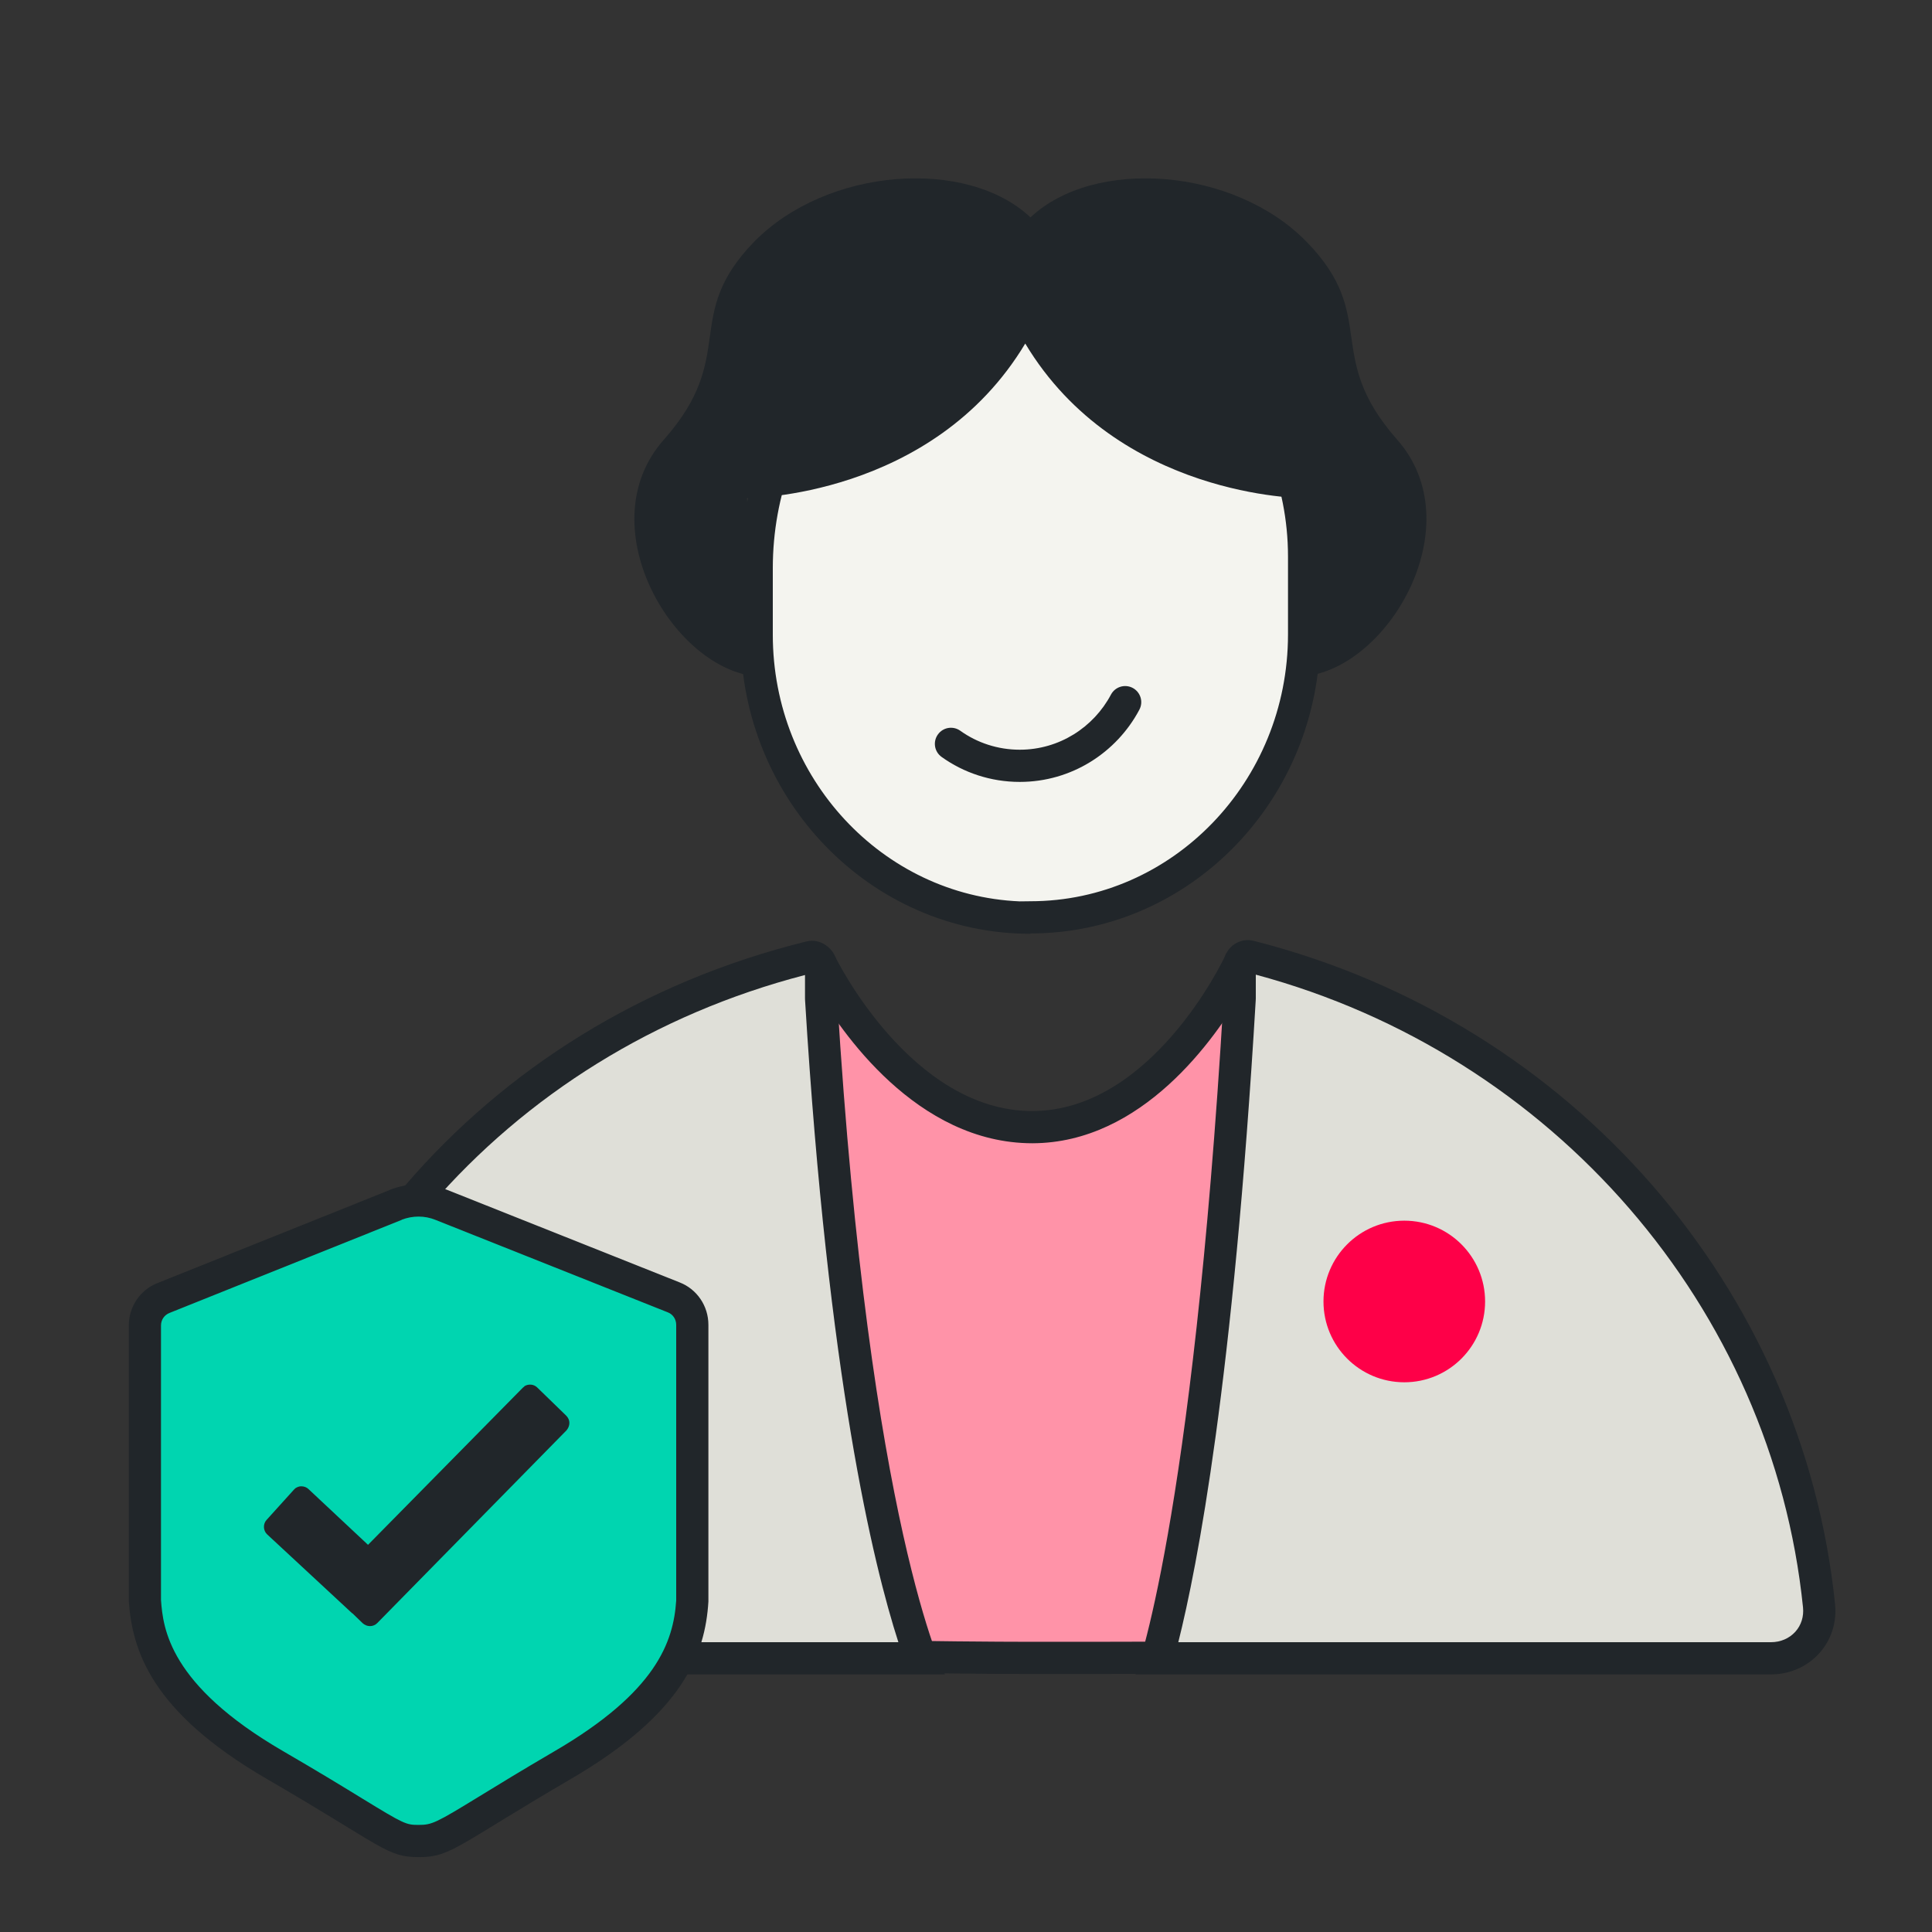 <svg width="60" height="60" viewBox="0 0 60 60" fill="none" xmlns="http://www.w3.org/2000/svg">
<rect x="0" y="0" width="60" height="60" fill="#333333" stroke="none"/>
<path d="M32.062 51.488C30.81 51.488 28.068 51.464 26.73 51.422C26.436 49.92 25.365 43.749 24.515 30.213C24.619 30.19 24.807 30.164 25.119 30.164C25.306 30.164 25.482 30.173 25.619 30.183C26.185 31.223 28.483 35.005 32.062 35.005C35.506 34.996 37.716 31.383 38.355 30.18L39.475 30.447C38.9 39.486 37.765 46.935 36.267 51.481C35.075 51.488 33.19 51.488 32.069 51.488H32.062Z" fill="#FF93A8"/>
<path d="M25.119 30.664C25.187 30.664 25.254 30.665 25.319 30.667C26.101 32.021 28.464 35.505 32.064 35.505C35.474 35.496 37.735 32.266 38.606 30.754L38.949 30.836C38.207 42.126 36.786 48.171 35.901 50.983C34.714 50.989 33.072 50.988 32.062 50.988C30.928 50.988 28.57 50.968 27.148 50.934C26.787 48.924 25.819 42.743 25.044 30.665C25.068 30.664 25.093 30.664 25.119 30.664ZM38.087 29.602C37.964 29.894 35.733 34.495 32.062 34.505C28.267 34.505 25.936 29.708 25.936 29.708C25.936 29.708 25.548 29.664 25.119 29.664C24.61 29.664 24.045 29.727 24 30C24.923 44.822 26.144 51.142 26.318 51.908C27.436 51.958 30.677 51.988 32.062 51.988C33.303 51.988 35.492 51.988 36.631 51.978C36.703 51.646 39.026 45.959 40 30.058L38.087 29.602Z" fill="#21262A"/>
<path d="M31.587 28.49C27.091 28.266 23.5 24.415 23.5 19.712V17.645C23.5 12.826 26.985 8.817 31.434 8.52C31.621 8.51 31.815 8.5 32 8.5C36.687 8.5 40.5 12.442 40.5 17.288V19.702C40.5 24.547 36.687 28.49 32 28.49H31.587Z" fill="#F4F4EF"/>
<path d="M32 9C36.411 9 40 12.718 40 17.288V19.702C40 24.272 36.411 27.989 32 27.989L31.669 27.993C27.41 27.812 24 24.167 24 19.712V17.645C24 13.088 27.28 9.299 31.451 9.02C31.637 9.01 31.823 9 32 9ZM32 8C31.807 8 31.603 8.01 31.4 8.021C26.692 8.336 23 12.565 23 17.645V19.712C23 24.834 27.037 29 32 29V28.989C36.963 28.989 41 24.823 41 19.702V17.288C41 12.166 36.963 8 32 8Z" fill="#21262A"/>
<path d="M34.502 21.571C34.631 21.328 34.933 21.235 35.177 21.364C35.421 21.494 35.514 21.796 35.384 22.04C34.679 23.37 33.279 24.283 31.67 24.283C30.771 24.283 29.927 23.998 29.242 23.507C29.017 23.346 28.966 23.034 29.127 22.81C29.287 22.585 29.599 22.534 29.824 22.695C30.342 23.066 30.984 23.283 31.67 23.283C32.892 23.283 33.962 22.59 34.502 21.571Z" fill="#21262A"/>
<path d="M40.616 20.99C40.933 20.069 40.481 15.47 40.481 15.47C40.481 15.47 34.721 15.47 31.84 10.669C28.96 15.47 23.199 15.47 23.199 15.47C23.266 16.238 23.189 20.299 23.419 21C20.827 20.674 18.292 16.276 20.616 13.655C22.939 11.034 21.163 9.833 23.419 7.51C25.685 5.196 30.025 4.888 32.003 6.751C33.981 4.888 38.321 5.196 40.578 7.51C42.843 9.833 41.077 11.034 43.391 13.655C45.695 16.266 43.189 20.645 40.597 20.99L40.616 20.99Z" fill="#21262A"/>
<path d="M35.944 51.5C36.451 49.719 37.724 44.141 38.499 31.029L38.5 29.953C38.5 29.801 38.632 29.695 38.75 29.695C48.4 32.137 55.508 40.241 56.492 49.867C56.535 50.295 56.405 50.701 56.127 51.01C55.841 51.326 55.44 51.5 54.998 51.5H35.944Z" fill="#DFDFD8"/>
<path d="M39 30.269C48.23 32.749 55.042 40.606 55.994 49.918C56.023 50.203 55.939 50.472 55.756 50.675C55.566 50.884 55.297 51 54.998 51L36.593 51C37.185 48.647 38.298 42.896 38.998 31.059C38.999 31.039 39 31.02 39 31V30.269ZM38.749 29.195C38.348 29.195 38 29.53 38 29.953V31C37.029 47.415 35.262 52 35.262 52L54.998 52C56.19 52 57.112 51.015 56.989 49.816C55.994 40.086 48.886 31.744 38.929 29.217C38.869 29.202 38.809 29.195 38.749 29.195Z" fill="#21262A"/>
<path d="M9.058 51.5C8.595 51.5 8.16 51.313 7.868 50.988C7.593 50.683 7.465 50.285 7.509 49.869C8.544 40.018 15.476 32.109 25.166 29.722H25.178C25.361 29.722 25.5 29.862 25.5 30V31C26.293 44.048 27.921 49.664 28.598 51.5H9.058Z" fill="#DFDFD8"/>
<path d="M25 30.28V31C25 31.02 25.001 31.041 25.002 31.061C25.715 42.794 27.119 48.579 27.9 51H9.058C8.736 51 8.437 50.874 8.239 50.654C8.112 50.513 7.969 50.272 8.006 49.921C9.008 40.379 15.665 32.7 25 30.28ZM25.214 29.216C25.159 29.216 25.103 29.223 25.047 29.237C14.828 31.754 8.035 40.077 7.011 49.816C6.885 51.015 7.833 52 9.058 52H29.345C29.345 52 26.998 47.416 26 31V30C26 29.574 25.625 29.216 25.214 29.216Z" fill="#21262A"/>
<path d="M43.612 42.928C44.998 42.928 46.121 41.804 46.121 40.419C46.121 39.033 44.998 37.909 43.612 37.909C42.226 37.909 41.102 39.033 41.102 40.419C41.102 41.804 42.226 42.928 43.612 42.928Z" fill="#FE0048"/>
<path fill-rule="evenodd" clip-rule="evenodd" d="M13.005 57.174C12.463 57.174 12.325 57.099 11.002 56.288C10.426 55.935 9.647 55.458 8.54 54.815C5.167 52.857 4.604 51.127 4.499 49.694L4.5 41.164C4.5 40.782 4.727 40.447 5.077 40.31L12.29 37.419V37.416C12.518 37.327 12.756 37.282 12.999 37.282C13.244 37.282 13.482 37.328 13.708 37.419L20.92 40.289C21.273 40.427 21.5 40.762 21.5 41.144V49.741C21.413 51.128 20.864 52.845 17.46 54.826C16.448 55.416 15.711 55.869 15.149 56.213C13.76 57.065 13.562 57.174 13.037 57.174H13.005Z" fill="#00D5B0"/>
<path d="M12.999 37.782C13.18 37.782 13.356 37.816 13.526 37.885L20.742 40.757C20.899 40.818 21 40.97 21 41.144V49.708C20.914 50.989 20.384 52.546 17.207 54.394C16.193 54.987 15.453 55.44 14.889 55.786C13.538 56.614 13.415 56.674 13.002 56.674L13 56.674C12.617 56.674 12.557 56.655 11.261 55.861C10.688 55.509 9.902 55.028 8.791 54.383C5.242 52.323 5.065 50.563 5 49.694V41.164C5 40.99 5.101 40.838 5.268 40.773L12.476 37.884L12.475 37.88C12.644 37.815 12.82 37.782 12.999 37.782ZM12.999 36.782C12.693 36.782 12.386 36.84 12.094 36.956H12.104L4.896 39.845C4.352 40.056 4 40.58 4 41.164V49.731C4.111 51.231 4.664 53.144 8.289 55.248C11.913 57.352 12.003 57.674 13 57.674C13.013 57.674 13.025 57.674 13.038 57.674C14.002 57.674 14.243 57.285 17.711 55.258C21.225 53.214 21.899 51.362 22 49.741V41.144C22 40.56 21.648 40.036 21.104 39.825L13.896 36.956C13.609 36.84 13.305 36.782 12.999 36.782Z" fill="#21262A"/>
<path d="M16.279 43.054C16.405 42.973 16.576 42.982 16.684 43.09L17.583 43.963C17.646 44.026 17.683 44.107 17.683 44.188C17.683 44.278 17.646 44.359 17.592 44.422L11.716 50.406C11.591 50.532 11.393 50.532 11.258 50.406L10.952 50.109C10.952 50.109 10.934 50.1 10.925 50.091L8.297 47.652C8.171 47.535 8.162 47.328 8.279 47.202L9.125 46.266L9.17 46.221C9.224 46.185 9.287 46.158 9.35 46.158C9.44 46.158 9.521 46.185 9.584 46.248L11.429 47.976L16.234 43.099L16.288 43.054H16.279Z" fill="#21262A"/>
</svg>
